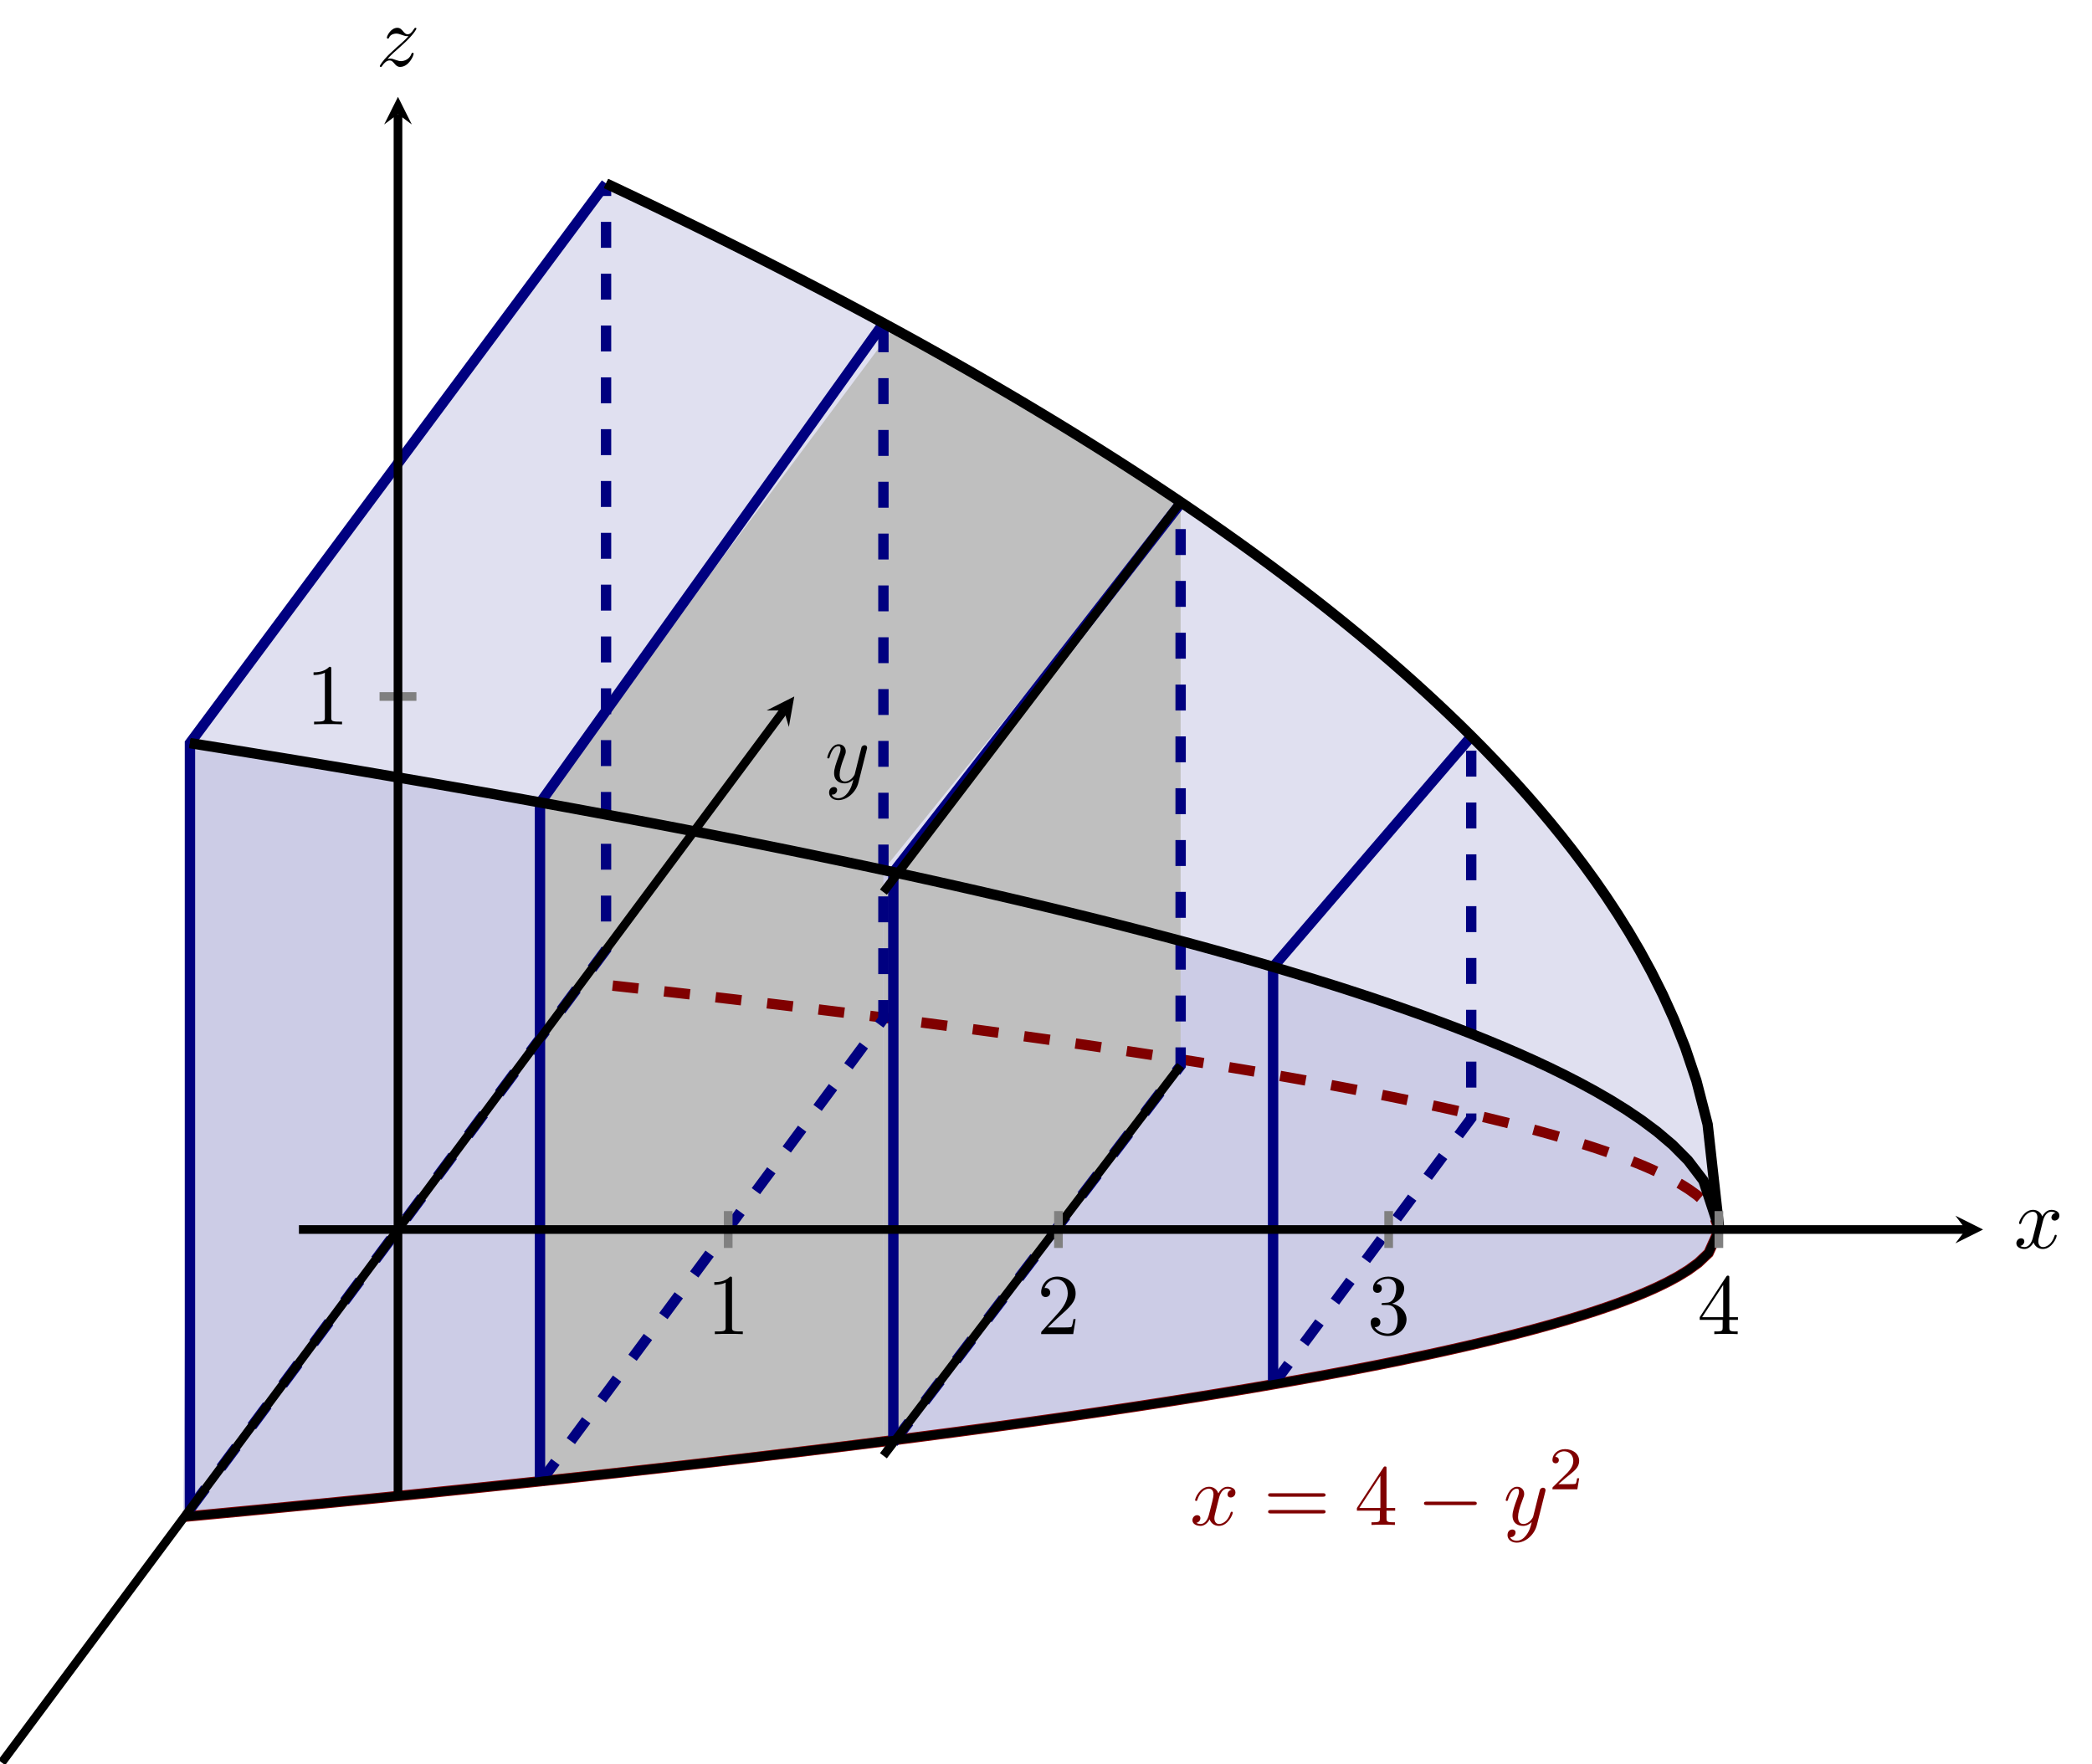 <?xml version="1.0" encoding="UTF-8" standalone="no"?>
<!DOCTYPE svg PUBLIC "-//W3C//DTD SVG 1.1//EN" "http://www.w3.org/Graphics/SVG/1.1/DTD/svg11.dtd">
<svg xmlns="http://www.w3.org/2000/svg" xmlns:xlink="http://www.w3.org/1999/xlink" version="1.1" width="241.313pt" height="203.506pt" viewBox="0 0 241.313 203.506">
<path transform="matrix(1,0,0,-1,34.481,172.565)" d="M -13.332 -2.403 L -12.143 -2.292 L -10.955 -2.18 L -9.766 -2.068 L -8.577 -1.955 L -7.388 -1.842 L -6.199 -1.729 L -5.011 -1.615 L -3.822 -1.501 L -2.633 -1.387 L -1.444 -1.272 L -.256 -1.156 L .933 -1.041 L 2.122 -.924 L 3.311 -.808 L 4.499 -.691 L 5.688 -.573 L 6.877 -.455 L 8.066 -.337 L 9.254 -.218 L 10.443 -.099 L 11.632 .021 L 12.821 .141 L 14.009 .262 L 15.198 .383 L 16.387 .505 L 17.576 .627 L 18.765 .75 L 19.953 .873 L 21.142 .997 L 22.331 1.121 L 23.52 1.246 L 24.708 1.371 L 25.897 1.497 L 27.086 1.623 L 28.275 1.75 L 29.463 1.877 L 30.652 2.005 L 31.841 2.134 L 33.03 2.263 L 34.218 2.393 L 35.407 2.523 L 36.596 2.654 L 37.785 2.786 L 38.973 2.918 L 40.162 3.051 L 41.351 3.184 L 42.54 3.318 L 43.729 3.453 L 44.917 3.588 L 46.106 3.724 L 47.295 3.861 L 48.484 3.999 L 49.672 4.137 L 50.861 4.276 L 52.05 4.415 L 53.239 4.556 L 54.427 4.697 L 55.616 4.839 L 56.805 4.982 L 57.994 5.125 L 59.182 5.27 L 60.371 5.415 L 61.56 5.561 L 62.749 5.707 L 63.937 5.855 L 65.126 6.004 L 66.315 6.153 L 67.504 6.304 L 68.692 6.455 L 69.881 6.607 L 71.07 6.76 L 72.259 6.915 L 73.448 7.07 L 74.636 7.226 L 75.825 7.383 L 77.014 7.542 L 78.203 7.701 L 79.391 7.862 L 80.58 8.024 L 81.769 8.186 L 82.958 8.35 L 84.146 8.516 L 85.335 8.682 L 86.524 8.85 L 87.713 9.019 L 88.901 9.189 L 90.09 9.361 L 91.279 9.534 L 92.468 9.709 L 93.656 9.885 L 94.845 10.062 L 96.034 10.241 L 97.223 10.422 L 98.411 10.604 L 99.6 10.788 L 100.789 10.974 L 101.978 11.161 L 103.166 11.35 L 104.355 11.541 L 105.544 11.734 L 106.733 11.929 L 107.921 12.126 L 109.11 12.325 L 110.299 12.527 L 111.488 12.73 L 112.677 12.936 L 113.865 13.144 L 115.054 13.355 L 116.243 13.568 L 117.432 13.784 L 118.62 14.003 L 119.809 14.225 L 120.998 14.45 L 122.187 14.678 L 123.375 14.909 L 124.564 15.143 L 125.753 15.381 L 126.942 15.623 L 128.13 15.869 L 129.319 16.119 L 130.508 16.373 L 131.697 16.632 L 132.885 16.896 L 134.074 17.165 L 135.263 17.439 L 136.452 17.719 L 137.64 18.005 L 138.829 18.298 L 140.018 18.598 L 141.207 18.906 L 142.395 19.221 L 143.584 19.546 L 144.773 19.88 L 145.962 20.225 L 147.151 20.582 L 148.339 20.951 L 149.528 21.335 L 150.717 21.736 L 151.906 22.155 L 153.094 22.596 L 154.283 23.061 L 155.472 23.557 L 156.661 24.09 L 157.849 24.67 L 159.038 25.311 L 160.227 26.038 L 161.416 26.901 L 162.604 28.026 L 163.793 30.675 L 163.791 30.959 L 162.01 36.385 L 160.228 38.719 L 158.447 40.511 L 156.666 42.022 L 154.884 43.352 L 153.103 44.556 L 151.321 45.662 L 149.54 46.692 L 147.758 47.659 L 145.977 48.574 L 144.196 49.445 L 142.414 50.276 L 140.633 51.074 L 138.851 51.841 L 137.07 52.582 L 135.288 53.298 L 133.507 53.992 L 131.726 54.666 L 129.944 55.322 L 128.163 55.96 L 126.381 56.583 L 124.6 57.192 L 122.818 57.785 L 121.037 58.367 L 119.256 58.936 L 117.474 59.495 L 115.693 60.042 L 113.911 60.58 L 112.13 61.108 L 110.348 61.628 L 108.567 62.139 L 106.785 62.64 L 105.004 63.134 L 103.223 63.622 L 101.441 64.103 L 99.66 64.575 L 97.878 65.041 L 96.097 65.502 L 94.316 65.957 L 92.534 66.406 L 90.753 66.848 L 88.971 67.286 L 87.19 67.719 L 85.408 68.146 L 83.627 68.568 L 81.846 68.986 L 80.064 69.399 L 78.283 69.809 L 76.501 70.213 L 74.72 70.614 L 72.938 71.011 L 71.157 71.404 L 69.376 71.794 L 67.594 72.178 L 65.813 72.561 L 64.031 72.939 L 62.25 73.314 L 60.468 73.685 L 58.687 74.055 L 56.906 74.42 L 55.124 74.783 L 53.343 75.143 L 51.561 75.499 L 49.78 75.852 L 47.998 76.204 L 46.217 76.552 L 44.436 76.897 L 42.654 77.24 L 40.873 77.581 L 39.091 77.92 L 37.31 78.256 L 35.528 78.588 L 33.747 78.92 L 31.965 79.249 L 30.184 79.576 L 28.403 79.899 L 26.621 80.222 L 24.84 80.543 L 23.058 80.861 L 21.277 81.177 L 19.495 81.491 L 17.714 81.803 L 15.933 82.114 L 14.151 82.423 L 12.37 82.729 L 10.588 83.034 L 8.807 83.337 L 7.025 83.639 L 5.244 83.939 L 3.463 84.236 L 1.681 84.532 L -.1 84.828 L -1.882 85.121 L -3.663 85.412 L -5.444 85.702 L -7.226 85.991 L -9.007 86.278 L -10.789 86.563 L -12.57 86.847 Z " fill="#cccce6"/>
<path transform="matrix(1,0,0,-1,34.481,172.565)" d="M -12.57 86.847 L -10.789 86.563 L -9.007 86.278 L -7.226 85.991 L -5.444 85.702 L -3.663 85.412 L -1.882 85.121 L -.1 84.828 L 1.681 84.532 L 3.463 84.236 L 5.244 83.939 L 7.025 83.639 L 8.807 83.337 L 10.588 83.034 L 12.37 82.729 L 14.151 82.423 L 15.933 82.114 L 17.714 81.803 L 19.495 81.491 L 21.277 81.177 L 23.058 80.861 L 24.84 80.543 L 26.621 80.222 L 28.403 79.899 L 30.184 79.576 L 31.965 79.249 L 33.747 78.92 L 35.528 78.588 L 37.31 78.256 L 39.091 77.92 L 40.873 77.581 L 42.654 77.24 L 44.436 76.897 L 46.217 76.552 L 47.998 76.204 L 49.78 75.852 L 51.561 75.499 L 53.343 75.143 L 55.124 74.783 L 56.906 74.42 L 58.687 74.055 L 60.468 73.685 L 62.25 73.314 L 64.031 72.939 L 65.813 72.561 L 67.594 72.178 L 69.376 71.794 L 71.157 71.404 L 72.938 71.011 L 74.72 70.614 L 76.501 70.213 L 78.283 69.809 L 80.064 69.399 L 81.846 68.986 L 83.627 68.568 L 85.408 68.146 L 87.19 67.719 L 88.971 67.286 L 90.753 66.848 L 92.534 66.406 L 94.316 65.957 L 96.097 65.502 L 97.878 65.041 L 99.66 64.575 L 101.441 64.103 L 103.223 63.622 L 105.004 63.134 L 106.785 62.64 L 108.567 62.139 L 110.348 61.628 L 112.13 61.108 L 113.911 60.58 L 115.693 60.042 L 117.474 59.495 L 119.256 58.936 L 121.037 58.367 L 122.818 57.785 L 124.6 57.192 L 126.381 56.583 L 128.163 55.96 L 129.944 55.322 L 131.726 54.666 L 133.507 53.992 L 135.288 53.298 L 137.07 52.582 L 138.851 51.841 L 140.633 51.074 L 142.414 50.276 L 144.196 49.445 L 145.977 48.574 L 147.758 47.659 L 149.54 46.692 L 151.321 45.662 L 153.103 44.556 L 154.884 43.352 L 156.666 42.022 L 158.447 40.511 L 160.228 38.719 L 162.01 36.385 L 163.791 30.959 L 163.792 31.194 L 162.495 42.877 L 161.199 47.898 L 159.902 51.751 L 158.606 55 L 157.309 57.862 L 156.012 60.45 L 154.716 62.83 L 153.419 65.045 L 152.122 67.126 L 150.826 69.093 L 149.529 70.965 L 148.232 72.753 L 146.936 74.469 L 145.639 76.119 L 144.343 77.712 L 143.046 79.252 L 141.749 80.745 L 140.453 82.194 L 139.156 83.604 L 137.859 84.977 L 136.563 86.316 L 135.266 87.624 L 133.969 88.903 L 132.673 90.153 L 131.376 91.378 L 130.08 92.579 L 128.783 93.757 L 127.486 94.913 L 126.19 96.049 L 124.893 97.165 L 123.596 98.263 L 122.3 99.344 L 121.003 100.407 L 119.706 101.455 L 118.41 102.487 L 117.113 103.505 L 115.817 104.508 L 114.52 105.499 L 113.223 106.475 L 111.927 107.441 L 110.63 108.392 L 109.333 109.333 L 108.037 110.263 L 106.74 111.183 L 105.443 112.092 L 104.147 112.991 L 102.85 113.88 L 101.554 114.76 L 100.257 115.631 L 98.96 116.492 L 97.664 117.345 L 96.367 118.19 L 95.07 119.027 L 93.774 119.856 L 92.477 120.677 L 91.18 121.491 L 89.884 122.298 L 88.587 123.098 L 87.291 123.89 L 85.994 124.676 L 84.697 125.456 L 83.401 126.229 L 82.104 126.996 L 80.807 127.757 L 79.511 128.512 L 78.214 129.261 L 76.918 130.005 L 75.621 130.742 L 74.324 131.475 L 73.028 132.202 L 71.731 132.925 L 70.434 133.642 L 69.138 134.354 L 67.841 135.061 L 66.544 135.763 L 65.248 136.461 L 63.951 137.155 L 62.655 137.844 L 61.358 138.528 L 60.061 139.208 L 58.765 139.883 L 57.468 140.555 L 56.171 141.222 L 54.875 141.886 L 53.578 142.546 L 52.281 143.202 L 50.985 143.854 L 49.688 144.502 L 48.392 145.146 L 47.095 145.787 L 45.798 146.425 L 44.502 147.058 L 43.205 147.689 L 41.908 148.316 L 40.612 148.94 L 39.315 149.56 L 38.018 150.177 L 36.722 150.791 L 35.425 151.402 Z " fill="#e0e0f0"/>
<path transform="matrix(1,0,0,-1,34.481,172.565)" d="M 27.807 1.7 L 28.073 1.728 L 28.339 1.757 L 28.604 1.785 L 28.87 1.814 L 29.136 1.842 L 29.402 1.871 L 29.668 1.899 L 29.934 1.928 L 30.2 1.956 L 30.466 1.985 L 30.731 2.014 L 30.997 2.042 L 31.263 2.071 L 31.529 2.1 L 31.795 2.129 L 32.061 2.158 L 32.327 2.187 L 32.593 2.215 L 32.858 2.244 L 33.124 2.273 L 33.39 2.302 L 33.656 2.331 L 33.922 2.36 L 34.188 2.389 L 34.454 2.418 L 34.72 2.448 L 34.985 2.477 L 35.251 2.506 L 35.517 2.535 L 35.783 2.564 L 36.049 2.594 L 36.315 2.623 L 36.581 2.652 L 36.846 2.682 L 37.112 2.711 L 37.378 2.74 L 37.644 2.77 L 37.91 2.799 L 38.176 2.829 L 38.442 2.859 L 38.708 2.888 L 38.973 2.918 L 39.239 2.947 L 39.505 2.977 L 39.771 3.007 L 40.037 3.037 L 40.303 3.066 L 40.569 3.096 L 40.835 3.126 L 41.1 3.156 L 41.366 3.186 L 41.632 3.216 L 41.898 3.246 L 42.164 3.276 L 42.43 3.306 L 42.696 3.336 L 42.962 3.366 L 43.227 3.396 L 43.493 3.426 L 43.759 3.456 L 44.025 3.487 L 44.291 3.517 L 44.557 3.547 L 44.823 3.577 L 45.089 3.608 L 45.354 3.638 L 45.62 3.669 L 45.886 3.699 L 46.152 3.73 L 46.418 3.76 L 46.684 3.791 L 46.95 3.821 L 47.215 3.852 L 47.481 3.883 L 47.747 3.913 L 48.013 3.944 L 48.279 3.975 L 48.545 4.006 L 48.811 4.037 L 49.077 4.068 L 49.342 4.098 L 49.608 4.129 L 49.874 4.16 L 50.14 4.191 L 50.406 4.223 L 50.672 4.254 L 50.938 4.285 L 51.204 4.316 L 51.469 4.347 L 51.735 4.378 L 52.001 4.41 L 52.267 4.441 L 52.533 4.472 L 52.799 4.504 L 53.065 4.535 L 53.33 4.567 L 53.596 4.598 L 53.862 4.63 L 54.128 4.661 L 54.394 4.693 L 54.66 4.725 L 54.926 4.756 L 55.192 4.788 L 55.457 4.82 L 55.723 4.852 L 55.989 4.884 L 56.255 4.916 L 56.521 4.948 L 56.787 4.98 L 57.053 5.012 L 57.318 5.044 L 57.584 5.076 L 57.85 5.108 L 58.116 5.14 L 58.382 5.172 L 58.648 5.205 L 58.914 5.237 L 59.18 5.269 L 59.445 5.302 L 59.711 5.334 L 59.977 5.367 L 60.243 5.399 L 60.509 5.432 L 60.775 5.464 L 61.041 5.497 L 61.306 5.529 L 61.572 5.562 L 61.838 5.595 L 62.104 5.628 L 62.37 5.661 L 62.636 5.694 L 62.902 5.726 L 63.168 5.759 L 63.433 5.792 L 63.699 5.826 L 63.965 5.859 L 64.231 5.892 L 64.497 5.925 L 64.763 5.958 L 65.029 5.992 L 65.294 6.025 L 65.56 6.058 L 65.826 6.092 L 66.092 6.125 L 66.358 6.159 L 66.624 6.192 L 66.89 6.226 L 67.156 6.259 L 67.421 6.293 L 67.418 72.216 L 67.018 72.302 L 66.618 72.389 L 66.218 72.474 L 65.818 72.559 L 65.418 72.645 L 65.017 72.731 L 64.617 72.815 L 64.217 72.9 L 63.817 72.984 L 63.417 73.069 L 63.017 73.153 L 62.617 73.237 L 62.217 73.321 L 61.817 73.405 L 61.416 73.489 L 61.016 73.572 L 60.616 73.655 L 60.216 73.738 L 59.816 73.822 L 59.416 73.904 L 59.016 73.986 L 58.616 74.069 L 58.216 74.152 L 57.815 74.234 L 57.415 74.316 L 57.015 74.397 L 56.615 74.48 L 56.215 74.561 L 55.815 74.642 L 55.415 74.723 L 55.015 74.804 L 54.614 74.886 L 54.214 74.967 L 53.814 75.047 L 53.414 75.127 L 53.014 75.209 L 52.614 75.288 L 52.214 75.368 L 51.814 75.448 L 51.414 75.528 L 51.013 75.608 L 50.613 75.688 L 50.213 75.766 L 49.813 75.846 L 49.413 75.925 L 49.013 76.004 L 48.613 76.083 L 48.213 76.161 L 47.813 76.24 L 47.412 76.318 L 47.012 76.396 L 46.612 76.474 L 46.212 76.553 L 45.812 76.63 L 45.412 76.708 L 45.012 76.786 L 44.612 76.864 L 44.212 76.941 L 43.811 77.018 L 43.411 77.095 L 43.011 77.172 L 42.611 77.249 L 42.211 77.326 L 41.811 77.402 L 41.411 77.479 L 41.011 77.556 L 40.611 77.631 L 40.21 77.707 L 39.81 77.783 L 39.41 77.859 L 39.01 77.935 L 38.61 78.011 L 38.21 78.086 L 37.81 78.162 L 37.41 78.237 L 37.009 78.312 L 36.609 78.387 L 36.209 78.462 L 35.809 78.536 L 35.409 78.611 L 35.009 78.685 L 34.609 78.76 L 34.209 78.835 L 33.809 78.909 L 33.408 78.982 L 33.008 79.056 L 32.608 79.131 L 32.208 79.204 L 31.808 79.278 L 31.408 79.351 L 31.008 79.425 L 30.608 79.498 L 30.208 79.571 L 29.807 79.644 L 29.407 79.717 L 29.007 79.79 L 28.607 79.863 L 28.207 79.935 L 27.807 80.007 Z " fill="#bfbfbf"/>
<path transform="matrix(1,0,0,-1,34.481,172.565)" d="M 27.807 80.007 L 28.207 79.935 L 28.607 79.863 L 29.007 79.79 L 29.407 79.717 L 29.807 79.644 L 30.208 79.571 L 30.608 79.498 L 31.008 79.425 L 31.408 79.351 L 31.808 79.278 L 32.208 79.204 L 32.608 79.131 L 33.008 79.056 L 33.408 78.982 L 33.809 78.909 L 34.209 78.835 L 34.609 78.76 L 35.009 78.685 L 35.409 78.611 L 35.809 78.536 L 36.209 78.462 L 36.609 78.387 L 37.009 78.312 L 37.41 78.237 L 37.81 78.162 L 38.21 78.086 L 38.61 78.011 L 39.01 77.935 L 39.41 77.859 L 39.81 77.783 L 40.21 77.707 L 40.611 77.631 L 41.011 77.556 L 41.411 77.479 L 41.811 77.402 L 42.211 77.326 L 42.611 77.249 L 43.011 77.172 L 43.411 77.095 L 43.811 77.018 L 44.212 76.941 L 44.612 76.864 L 45.012 76.786 L 45.412 76.708 L 45.812 76.63 L 46.212 76.553 L 46.612 76.474 L 47.012 76.396 L 47.412 76.318 L 47.813 76.24 L 48.213 76.161 L 48.613 76.083 L 49.013 76.004 L 49.413 75.925 L 49.813 75.846 L 50.213 75.766 L 50.613 75.688 L 51.013 75.608 L 51.414 75.528 L 51.814 75.448 L 52.214 75.368 L 52.614 75.288 L 53.014 75.209 L 53.414 75.127 L 53.814 75.047 L 54.214 74.967 L 54.614 74.886 L 55.015 74.804 L 55.415 74.723 L 55.815 74.642 L 56.215 74.561 L 56.615 74.48 L 57.015 74.397 L 57.415 74.316 L 57.815 74.234 L 58.216 74.152 L 58.616 74.069 L 59.016 73.986 L 59.416 73.904 L 59.816 73.822 L 60.216 73.738 L 60.616 73.655 L 61.016 73.572 L 61.416 73.489 L 61.817 73.405 L 62.217 73.321 L 62.617 73.237 L 63.017 73.153 L 63.417 73.069 L 63.817 72.984 L 64.217 72.9 L 64.617 72.815 L 65.017 72.731 L 65.418 72.645 L 65.818 72.559 L 66.218 72.474 L 66.618 72.389 L 67.018 72.302 L 67.418 72.216 L 101.704 114.658 L 101.369 114.884 L 101.034 115.109 L 100.7 115.334 L 100.365 115.558 L 100.03 115.782 L 99.695 116.005 L 99.361 116.227 L 99.026 116.448 L 98.691 116.67 L 98.356 116.89 L 98.022 117.11 L 97.687 117.33 L 97.352 117.549 L 97.018 117.767 L 96.683 117.985 L 96.348 118.203 L 96.013 118.419 L 95.679 118.636 L 95.344 118.851 L 95.009 119.066 L 94.674 119.281 L 94.34 119.495 L 94.005 119.709 L 93.67 119.922 L 93.335 120.134 L 93.001 120.347 L 92.666 120.558 L 92.331 120.769 L 91.996 120.98 L 91.662 121.19 L 91.327 121.4 L 90.992 121.609 L 90.657 121.817 L 90.323 122.026 L 89.988 122.233 L 89.653 122.44 L 89.319 122.647 L 88.984 122.853 L 88.649 123.06 L 88.314 123.265 L 87.98 123.47 L 87.645 123.674 L 87.31 123.878 L 86.975 124.082 L 86.641 124.285 L 86.306 124.487 L 85.971 124.69 L 85.636 124.891 L 85.302 125.093 L 84.967 125.294 L 84.632 125.495 L 84.297 125.695 L 83.963 125.895 L 83.628 126.094 L 83.293 126.293 L 82.959 126.491 L 82.624 126.689 L 82.289 126.887 L 81.954 127.085 L 81.62 127.281 L 81.285 127.477 L 80.95 127.673 L 80.615 127.869 L 80.281 128.064 L 79.946 128.259 L 79.611 128.454 L 79.276 128.647 L 78.942 128.841 L 78.607 129.035 L 78.272 129.228 L 77.938 129.42 L 77.603 129.612 L 77.268 129.804 L 76.933 129.996 L 76.599 130.187 L 76.264 130.377 L 75.929 130.567 L 75.594 130.758 L 75.26 130.947 L 74.925 131.136 L 74.59 131.325 L 74.255 131.514 L 73.921 131.702 L 73.586 131.89 L 73.251 132.077 L 72.916 132.265 L 72.582 132.451 L 72.247 132.638 L 71.912 132.824 L 71.577 133.01 L 71.243 133.195 L 70.908 133.38 L 70.573 133.565 L 70.239 133.75 L 69.904 133.934 L 69.569 134.118 L 69.234 134.301 L 68.9 134.484 L 68.565 134.667 Z " fill="#bfbfbf"/>
<path transform="matrix(1,0,0,-1,34.481,172.565)" d="M 67.422 69.66 L 67.768 70.115 L 68.115 70.569 L 68.461 71.024 L 68.807 71.478 L 69.154 71.933 L 69.5 72.387 L 69.846 72.842 L 70.192 73.297 L 70.539 73.751 L 70.885 74.206 L 71.231 74.66 L 71.578 75.115 L 71.924 75.569 L 72.27 76.024 L 72.616 76.478 L 72.963 76.933 L 73.309 77.388 L 73.655 77.842 L 74.002 78.297 L 74.348 78.751 L 74.694 79.206 L 75.04 79.66 L 75.387 80.115 L 75.733 80.57 L 76.079 81.024 L 76.426 81.479 L 76.772 81.933 L 77.118 82.388 L 77.464 82.842 L 77.811 83.297 L 78.157 83.751 L 78.503 84.206 L 78.85 84.661 L 79.196 85.115 L 79.542 85.57 L 79.888 86.024 L 80.235 86.479 L 80.581 86.933 L 80.927 87.388 L 81.274 87.843 L 81.62 88.297 L 81.966 88.752 L 82.312 89.206 L 82.659 89.661 L 83.005 90.115 L 83.351 90.57 L 83.698 91.025 L 84.044 91.479 L 84.39 91.934 L 84.736 92.388 L 85.083 92.843 L 85.429 93.297 L 85.775 93.752 L 86.122 94.206 L 86.468 94.661 L 86.814 95.116 L 87.16 95.57 L 87.507 96.025 L 87.853 96.479 L 88.199 96.934 L 88.546 97.388 L 88.892 97.843 L 89.238 98.297 L 89.584 98.752 L 89.931 99.207 L 90.277 99.661 L 90.623 100.116 L 90.97 100.57 L 91.316 101.025 L 91.662 101.479 L 92.008 101.934 L 92.355 102.389 L 92.701 102.843 L 93.047 103.298 L 93.394 103.752 L 93.74 104.207 L 94.086 104.661 L 94.432 105.116 L 94.779 105.57 L 95.125 106.025 L 95.471 106.48 L 95.818 106.934 L 96.164 107.389 L 96.51 107.843 L 96.856 108.298 L 97.203 108.752 L 97.549 109.207 L 97.895 109.662 L 98.242 110.116 L 98.588 110.571 L 98.934 111.025 L 99.28 111.48 L 99.627 111.934 L 99.973 112.389 L 100.319 112.843 L 100.666 113.298 L 101.012 113.753 L 101.358 114.207 L 101.704 114.662 L 101.704 49.648 L 101.358 49.194 L 101.012 48.739 L 100.666 48.285 L 100.319 47.83 L 99.973 47.375 L 99.627 46.921 L 99.28 46.466 L 98.934 46.012 L 98.588 45.557 L 98.242 45.103 L 97.895 44.648 L 97.549 44.194 L 97.203 43.739 L 96.856 43.284 L 96.51 42.83 L 96.164 42.375 L 95.818 41.921 L 95.471 41.466 L 95.125 41.012 L 94.779 40.557 L 94.432 40.102 L 94.086 39.648 L 93.74 39.193 L 93.394 38.739 L 93.047 38.284 L 92.701 37.83 L 92.355 37.375 L 92.008 36.921 L 91.662 36.466 L 91.316 36.011 L 90.97 35.557 L 90.623 35.102 L 90.277 34.648 L 89.931 34.193 L 89.584 33.739 L 89.238 33.284 L 88.892 32.829 L 88.546 32.375 L 88.199 31.92 L 87.853 31.466 L 87.507 31.011 L 87.16 30.557 L 86.814 30.102 L 86.468 29.648 L 86.122 29.193 L 85.775 28.738 L 85.429 28.284 L 85.083 27.829 L 84.736 27.375 L 84.39 26.92 L 84.044 26.466 L 83.698 26.011 L 83.351 25.556 L 83.005 25.102 L 82.659 24.647 L 82.312 24.193 L 81.966 23.738 L 81.62 23.284 L 81.274 22.829 L 80.927 22.375 L 80.581 21.92 L 80.235 21.465 L 79.888 21.011 L 79.542 20.556 L 79.196 20.102 L 78.85 19.647 L 78.503 19.193 L 78.157 18.738 L 77.811 18.284 L 77.464 17.829 L 77.118 17.374 L 76.772 16.92 L 76.426 16.465 L 76.079 16.011 L 75.733 15.556 L 75.387 15.102 L 75.04 14.647 L 74.694 14.192 L 74.348 13.738 L 74.002 13.283 L 73.655 12.829 L 73.309 12.374 L 72.963 11.92 L 72.616 11.465 L 72.27 11.01 L 71.924 10.556 L 71.578 10.101 L 71.231 9.647 L 70.885 9.192 L 70.539 8.738 L 70.192 8.283 L 69.846 7.829 L 69.5 7.374 L 69.154 6.919 L 68.807 6.465 L 68.461 6.01 L 68.115 5.556 L 67.768 5.101 L 67.422 4.647 Z " fill="#bfbfbf"/>
<path transform="matrix(1,0,0,-1,34.481,172.565)" stroke-width="1.196" stroke-linecap="butt" stroke-miterlimit="10" stroke-linejoin="miter" fill="none" stroke="#800000" d="M -13.332 -2.403 L -12.143 -2.292 L -10.955 -2.18 L -9.766 -2.068 L -8.577 -1.955 L -7.388 -1.842 L -6.199 -1.729 L -5.011 -1.615 L -3.822 -1.501 L -2.633 -1.387 L -1.444 -1.272 L -.256 -1.156 L .933 -1.041 L 2.122 -.924 L 3.311 -.808 L 4.499 -.691 L 5.688 -.573 L 6.877 -.455 L 8.066 -.337 L 9.254 -.218 L 10.443 -.099 L 11.632 .021 L 12.821 .141 L 14.009 .262 L 15.198 .383 L 16.387 .505 L 17.576 .627 L 18.765 .75 L 19.953 .873 L 21.142 .997 L 22.331 1.121 L 23.52 1.246 L 24.708 1.371 L 25.897 1.497 L 27.086 1.623 L 28.275 1.75 L 29.463 1.877 L 30.652 2.005 L 31.841 2.134 L 33.03 2.263 L 34.218 2.393 L 35.407 2.523 L 36.596 2.654 L 37.785 2.786 L 38.973 2.918 L 40.162 3.051 L 41.351 3.184 L 42.54 3.318 L 43.729 3.453 L 44.917 3.588 L 46.106 3.724 L 47.295 3.861 L 48.484 3.999 L 49.672 4.137 L 50.861 4.276 L 52.05 4.415 L 53.239 4.556 L 54.427 4.697 L 55.616 4.839 L 56.805 4.982 L 57.994 5.125 L 59.182 5.27 L 60.371 5.415 L 61.56 5.561 L 62.749 5.707 L 63.937 5.855 L 65.126 6.004 L 66.315 6.153 L 67.504 6.304 L 68.692 6.455 L 69.881 6.607 L 71.07 6.76 L 72.259 6.915 L 73.448 7.07 L 74.636 7.226 L 75.825 7.383 L 77.014 7.542 L 78.203 7.701 L 79.391 7.862 L 80.58 8.024 L 81.769 8.186 L 82.958 8.35 L 84.146 8.516 L 85.335 8.682 L 86.524 8.85 L 87.713 9.019 L 88.901 9.189 L 90.09 9.361 L 91.279 9.534 L 92.468 9.709 L 93.656 9.885 L 94.845 10.062 L 96.034 10.241 L 97.223 10.422 L 98.411 10.604 L 99.6 10.788 L 100.789 10.974 L 101.978 11.161 L 103.166 11.35 L 104.355 11.541 L 105.544 11.734 L 106.733 11.929 L 107.921 12.126 L 109.11 12.325 L 110.299 12.527 L 111.488 12.73 L 112.677 12.936 L 113.865 13.144 L 115.054 13.355 L 116.243 13.568 L 117.432 13.784 L 118.62 14.003 L 119.809 14.225 L 120.998 14.45 L 122.187 14.678 L 123.375 14.909 L 124.564 15.143 L 125.753 15.381 L 126.942 15.623 L 128.13 15.869 L 129.319 16.119 L 130.508 16.373 L 131.697 16.632 L 132.885 16.896 L 134.074 17.165 L 135.263 17.439 L 136.452 17.719 L 137.64 18.005 L 138.829 18.298 L 140.018 18.598 L 141.207 18.906 L 142.395 19.221 L 143.584 19.546 L 144.773 19.88 L 145.962 20.225 L 147.151 20.582 L 148.339 20.951 L 149.528 21.335 L 150.717 21.736 L 151.906 22.155 L 153.094 22.596 L 154.283 23.061 L 155.472 23.557 L 156.661 24.09 L 157.849 24.67 L 159.038 25.311 L 160.227 26.038 L 161.416 26.901 L 162.604 28.026 L 163.793 30.675 "/>
<path transform="matrix(1,0,0,-1,34.481,172.565)" stroke-width="1.196" stroke-linecap="butt" stroke-dasharray="2.989,2.989" stroke-miterlimit="10" stroke-linejoin="miter" fill="none" stroke="#800000" d="M 36.187 58.875 L 37.043 58.781 L 37.9 58.686 L 38.756 58.591 L 39.613 58.495 L 40.469 58.399 L 41.326 58.303 L 42.182 58.206 L 43.038 58.11 L 43.895 58.012 L 44.751 57.915 L 45.608 57.817 L 46.464 57.719 L 47.32 57.62 L 48.177 57.521 L 49.033 57.422 L 49.89 57.322 L 50.746 57.222 L 51.603 57.121 L 52.459 57.02 L 53.315 56.919 L 54.172 56.817 L 55.028 56.715 L 55.885 56.613 L 56.741 56.51 L 57.597 56.407 L 58.454 56.303 L 59.31 56.199 L 60.167 56.094 L 61.023 55.989 L 61.88 55.884 L 62.736 55.778 L 63.592 55.672 L 64.449 55.565 L 65.305 55.458 L 66.162 55.35 L 67.018 55.242 L 67.874 55.133 L 68.731 55.024 L 69.587 54.915 L 70.444 54.804 L 71.3 54.694 L 72.157 54.583 L 73.013 54.471 L 73.869 54.359 L 74.726 54.246 L 75.582 54.133 L 76.439 54.019 L 77.295 53.905 L 78.151 53.79 L 79.008 53.674 L 79.864 53.558 L 80.721 53.441 L 81.577 53.324 L 82.434 53.206 L 83.29 53.088 L 84.146 52.968 L 85.003 52.849 L 85.859 52.728 L 86.716 52.607 L 87.572 52.485 L 88.428 52.363 L 89.285 52.239 L 90.141 52.116 L 90.998 51.991 L 91.854 51.866 L 92.711 51.739 L 93.567 51.613 L 94.423 51.485 L 95.28 51.356 L 96.136 51.227 L 96.993 51.097 L 97.849 50.966 L 98.705 50.835 L 99.562 50.702 L 100.418 50.568 L 101.275 50.434 L 102.131 50.299 L 102.988 50.162 L 103.844 50.025 L 104.7 49.887 L 105.557 49.748 L 106.413 49.607 L 107.27 49.466 L 108.126 49.324 L 108.982 49.18 L 109.839 49.036 L 110.695 48.89 L 111.552 48.743 L 112.408 48.595 L 113.265 48.445 L 114.121 48.295 L 114.977 48.143 L 115.834 47.989 L 116.69 47.835 L 117.547 47.679 L 118.403 47.521 L 119.259 47.362 L 120.116 47.201 L 120.972 47.039 L 121.829 46.875 L 122.685 46.71 L 123.541 46.543 L 124.398 46.374 L 125.254 46.203 L 126.111 46.03 L 126.967 45.856 L 127.824 45.679 L 128.68 45.5 L 129.536 45.319 L 130.393 45.136 L 131.249 44.95 L 132.106 44.762 L 132.962 44.571 L 133.818 44.378 L 134.675 44.181 L 135.531 43.982 L 136.388 43.78 L 137.244 43.575 L 138.101 43.366 L 138.957 43.154 L 139.813 42.938 L 140.67 42.718 L 141.526 42.494 L 142.383 42.266 L 143.239 42.033 L 144.095 41.796 L 144.952 41.553 L 145.808 41.304 L 146.665 41.05 L 147.521 40.789 L 148.378 40.521 L 149.234 40.245 L 150.09 39.961 L 150.947 39.669 L 151.803 39.366 L 152.66 39.052 L 153.516 38.726 L 154.372 38.386 L 155.229 38.031 L 156.085 37.657 L 156.942 37.261 L 157.798 36.84 L 158.655 36.388 L 159.511 35.896 L 160.367 35.352 L 161.224 34.735 L 162.08 34.002 L 162.937 33.048 L 163.793 30.813 "/>
<path transform="matrix(1,0,0,-1,34.481,172.565)" stroke-width="1.196" stroke-linecap="butt" stroke-miterlimit="10" stroke-linejoin="miter" fill="none" stroke="#000080" d="M 135.225 87.615 L 112.37 61.023 L 112.37 12.835 "/>
<path transform="matrix(1,0,0,-1,34.481,172.565)" stroke-width="1.196" stroke-linecap="butt" stroke-miterlimit="10" stroke-linejoin="miter" fill="none" stroke="#000080" d="M 101.705 114.514 L 68.565 71.936 L 68.565 6.148 "/>
<path transform="matrix(1,0,0,-1,34.481,172.565)" stroke-width="1.196" stroke-linecap="butt" stroke-miterlimit="10" stroke-linejoin="miter" fill="none" stroke="#000080" d="M 67.422 135.265 L 27.807 79.929 L 27.807 1.537 "/>
<path transform="matrix(1,0,0,-1,34.481,172.565)" stroke-width="1.196" stroke-linecap="butt" stroke-miterlimit="10" stroke-linejoin="miter" fill="none" stroke="#000080" d="M 35.425 151.405 L -12.57 86.846 L -12.57 -1.537 "/>
<path transform="matrix(1,0,0,-1,34.481,172.565)" stroke-width="1.196" stroke-linecap="butt" stroke-dasharray="2.989,2.989" stroke-miterlimit="10" stroke-linejoin="miter" fill="none" stroke="#000080" d="M 112.37 12.835 L 135.225 43.577 L 135.225 87.615 "/>
<path transform="matrix(1,0,0,-1,34.481,172.565)" stroke-width="1.196" stroke-linecap="butt" stroke-dasharray="2.989,2.989" stroke-miterlimit="10" stroke-linejoin="miter" fill="none" stroke="#000080" d="M 68.565 6.148 L 101.705 49.648 L 101.705 114.514 "/>
<path transform="matrix(1,0,0,-1,34.481,172.565)" stroke-width="1.196" stroke-linecap="butt" stroke-dasharray="2.989,2.989" stroke-miterlimit="10" stroke-linejoin="miter" fill="none" stroke="#000080" d="M 27.807 1.537 L 67.422 55.028 L 67.422 135.265 "/>
<path transform="matrix(1,0,0,-1,34.481,172.565)" stroke-width="1.196" stroke-linecap="butt" stroke-dasharray="2.989,2.989" stroke-miterlimit="10" stroke-linejoin="miter" fill="none" stroke="#000080" d="M -12.57 -1.537 L 35.425 63.021 L 35.425 151.405 "/>
<symbol id="font_0_1">
<path d="M .305 .313 C .311 .339 .334 .431 .404 .431 C .409 .431 .433 .431 .454 .418 C .426 .413 .406 .388 .406 .364 C .406 .348 .417 .329 .444 .329 C .466 .329 .498 .347 .498 .387 C .498 .439 .439 .453 .405 .453 C .347 .453 .312 .4 .3 .377 C .275 .443 .221 .453 .192 .453 C .088 .453 .031 .324 .031 .299 C .031 .289 .041 .289 .043 .289 C .051 .289 .054 .291 .056 .3 C .09 .406 .156 .431 .19 .431 C .209 .431 .244 .422 .244 .364 C .244 .333 .227 .266 .19 .126 C .174 .064 .139 .022 .095 .022 C .089 .022 .066 .022 .045 .035 C .07 .04 .092 .061 .092 .089 C .092 .116 .07 .124 .055 .124 C .025 .124 0 .098 0 .066 C 0 .02 .05 0 .094 0 C .16 0 .196 .07 .199 .076 C .211 .039 .247 0 .307 0 C .41 0 .467 .129 .467 .154 C .467 .164 .458 .164 .455 .164 C .446 .164 .444 .16 .442 .153 C .409 .046 .341 .022 .309 .022 C .27 .022 .254 .054 .254 .088 C .254 .11 .26 .132 .271 .176 L .305 .313 Z "/>
</symbol>
<use xlink:href="#font_0_1" transform="matrix(9.963,0,0,-9.963,137.548,176.01)" fill="#800000"/>
<symbol id="font_1_5">
<path d="M .631 .194 C .646 .194 .665 .194 .665 .214 C .665 .234 .646 .234 .632 .234 L .033 .234 C .019 .234 0 .234 0 .214 C 0 .194 .019 .194 .034 .194 L .631 .194 M .632 0 C .646 0 .665 0 .665 .02 C .665 .04 .646 .04 .631 .04 L .034 .04 C .019 .04 0 .04 0 .02 C 0 0 .019 0 .033 0 L .632 0 Z "/>
</symbol>
<symbol id="font_1_4">
<path d="M .266 .165 L .266 .078 C .266 .042 .264 .031 .19 .031 L .169 .031 L .169 0 C .21 .003 .262 .003 .304 .003 C .346 .003 .399 .003 .44 0 L .44 .031 L .419 .031 C .345 .031 .343 .042 .343 .078 L .343 .165 L .443 .165 L .443 .196 L .343 .196 L .343 .651 C .343 .671 .343 .677 .327 .677 C .318 .677 .315 .677 .307 .665 L 0 .196 L 0 .165 L .266 .165 M .272 .196 L .028 .196 L .272 .569 L .272 .196 Z "/>
</symbol>
<use xlink:href="#font_1_5" transform="matrix(9.963,0,0,-9.963,146.278,174.575)" fill="#800000"/>
<use xlink:href="#font_1_4" transform="matrix(9.963,0,0,-9.963,156.519,175.9)" fill="#800000"/>
<symbol id="font_2_1">
<path d="M .576 0 C .593 0 .611 0 .611 .02 C .611 .04 .593 .04 .576 .04 L .035 .04 C .018 .04 0 .04 0 .02 C 0 0 .018 0 .035 0 L .576 0 Z "/>
</symbol>
<use xlink:href="#font_2_1" transform="matrix(9.963,0,0,-9.963,164.258,173.609)" fill="#800000"/>
<symbol id="font_0_2">
<path d="M .457 .586 C .461 .6 .461 .602 .461 .609 C .461 .627 .447 .636 .432 .636 C .422 .636 .406 .63 .397 .615 C .395 .61 .387 .579 .383 .561 C .376 .535 .369 .508 .363 .481 L .318 .301 C .314 .286 .271 .216 .205 .216 C .154 .216 .143 .26 .143 .297 C .143 .343 .16 .405 .194 .493 C .21 .534 .214 .545 .214 .565 C .214 .61 .182 .647 .132 .647 C .037 .647 0 .502 0 .493 C 0 .483 .01 .483 .012 .483 C .022 .483 .023 .485 .028 .501 C .055 .595 .095 .625 .129 .625 C .137 .625 .154 .625 .154 .593 C .154 .568 .144 .542 .137 .523 C .097 .417 .079 .36 .079 .313 C .079 .224 .142 .194 .201 .194 C .24 .194 .274 .211 .302 .239 C .289 .187 .277 .138 .237 .085 C .211 .051 .173 .022 .127 .022 C .113 .022 .068 .025 .051 .064 C .067 .064 .08 .064 .094 .076 C .104 .085 .114 .098 .114 .117 C .114 .148 .087 .152 .077 .152 C .054 .152 .021 .136 .021 .087 C .021 .037 .065 0 .127 0 C .23 0 .333 .091 .361 .204 L .457 .586 Z "/>
</symbol>
<use xlink:href="#font_0_2" transform="matrix(9.963,0,0,-9.963,173.683,177.942)" fill="#800000"/>
<symbol id="font_3_1">
<path d="M .442 .182 L .408 .182 C .405 .16 .395 .101 .382 .091 C .374 .085 .297 .085 .283 .085 L .099 .085 C .204 .178 .239 .206 .299 .253 C .373 .312 .442 .374 .442 .469 C .442 .59 .336 .664 .208 .664 C .084 .664 0 .577 0 .485 C 0 .434 .043 .429 .053 .429 C .077 .429 .106 .446 .106 .482 C .106 .5 .099 .535 .047 .535 C .078 .606 .146 .628 .193 .628 C .293 .628 .345 .55 .345 .469 C .345 .382 .283 .313 .251 .277 L .01 .039 C 0 .03 0 .028 0 0 L .412 0 L .442 .182 Z "/>
</symbol>
<use xlink:href="#font_3_1" transform="matrix(6.974,0,0,-6.974,179.075,171.787)" fill="#800000"/>
<path transform="matrix(1,0,0,-1,34.481,172.565)" stroke-width="1.196" stroke-linecap="butt" stroke-miterlimit="10" stroke-linejoin="miter" fill="none" stroke="#000000" d="M 35.425 151.402 L 36.722 150.791 L 38.018 150.177 L 39.315 149.56 L 40.612 148.94 L 41.908 148.316 L 43.205 147.689 L 44.502 147.058 L 45.798 146.425 L 47.095 145.787 L 48.392 145.146 L 49.688 144.502 L 50.985 143.854 L 52.281 143.202 L 53.578 142.546 L 54.875 141.886 L 56.171 141.222 L 57.468 140.555 L 58.765 139.883 L 60.061 139.208 L 61.358 138.528 L 62.655 137.844 L 63.951 137.155 L 65.248 136.461 L 66.544 135.763 L 67.841 135.061 L 69.138 134.354 L 70.434 133.642 L 71.731 132.925 L 73.028 132.202 L 74.324 131.475 L 75.621 130.742 L 76.918 130.005 L 78.214 129.261 L 79.511 128.512 L 80.807 127.757 L 82.104 126.996 L 83.401 126.229 L 84.697 125.456 L 85.994 124.676 L 87.291 123.89 L 88.587 123.098 L 89.884 122.298 L 91.18 121.491 L 92.477 120.677 L 93.774 119.856 L 95.07 119.027 L 96.367 118.19 L 97.664 117.345 L 98.96 116.492 L 100.257 115.631 L 101.554 114.76 L 102.85 113.88 L 104.147 112.991 L 105.443 112.092 L 106.74 111.183 L 108.037 110.263 L 109.333 109.333 L 110.63 108.392 L 111.927 107.441 L 113.223 106.475 L 114.52 105.499 L 115.817 104.508 L 117.113 103.505 L 118.41 102.487 L 119.706 101.455 L 121.003 100.407 L 122.3 99.344 L 123.596 98.263 L 124.893 97.165 L 126.19 96.049 L 127.486 94.913 L 128.783 93.757 L 130.08 92.579 L 131.376 91.378 L 132.673 90.153 L 133.969 88.903 L 135.266 87.624 L 136.563 86.316 L 137.859 84.977 L 139.156 83.604 L 140.453 82.194 L 141.749 80.745 L 143.046 79.252 L 144.343 77.712 L 145.639 76.119 L 146.936 74.469 L 148.232 72.753 L 149.529 70.965 L 150.826 69.093 L 152.122 67.126 L 153.419 65.045 L 154.716 62.83 L 156.012 60.45 L 157.309 57.862 L 158.606 55 L 159.902 51.751 L 161.199 47.898 L 162.495 42.877 L 163.792 31.194 "/>
<path transform="matrix(1,0,0,-1,34.481,172.565)" stroke-width="1.196" stroke-linecap="butt" stroke-miterlimit="10" stroke-linejoin="miter" fill="none" stroke="#000000" d="M -12.57 86.847 L -10.789 86.563 L -9.007 86.278 L -7.226 85.991 L -5.444 85.702 L -3.663 85.412 L -1.882 85.121 L -.1 84.828 L 1.681 84.532 L 3.463 84.236 L 5.244 83.939 L 7.025 83.639 L 8.807 83.337 L 10.588 83.034 L 12.37 82.729 L 14.151 82.423 L 15.933 82.114 L 17.714 81.803 L 19.495 81.491 L 21.277 81.177 L 23.058 80.861 L 24.84 80.543 L 26.621 80.222 L 28.403 79.899 L 30.184 79.576 L 31.965 79.249 L 33.747 78.92 L 35.528 78.588 L 37.31 78.256 L 39.091 77.92 L 40.873 77.581 L 42.654 77.24 L 44.436 76.897 L 46.217 76.552 L 47.998 76.204 L 49.78 75.852 L 51.561 75.499 L 53.343 75.143 L 55.124 74.783 L 56.906 74.42 L 58.687 74.055 L 60.468 73.685 L 62.25 73.314 L 64.031 72.939 L 65.813 72.561 L 67.594 72.178 L 69.376 71.794 L 71.157 71.404 L 72.938 71.011 L 74.72 70.614 L 76.501 70.213 L 78.283 69.809 L 80.064 69.399 L 81.846 68.986 L 83.627 68.568 L 85.408 68.146 L 87.19 67.719 L 88.971 67.286 L 90.753 66.848 L 92.534 66.406 L 94.316 65.957 L 96.097 65.502 L 97.878 65.041 L 99.66 64.575 L 101.441 64.103 L 103.223 63.622 L 105.004 63.134 L 106.785 62.64 L 108.567 62.139 L 110.348 61.628 L 112.13 61.108 L 113.911 60.58 L 115.693 60.042 L 117.474 59.495 L 119.256 58.936 L 121.037 58.367 L 122.818 57.785 L 124.6 57.192 L 126.381 56.583 L 128.163 55.96 L 129.944 55.322 L 131.726 54.666 L 133.507 53.992 L 135.288 53.298 L 137.07 52.582 L 138.851 51.841 L 140.633 51.074 L 142.414 50.276 L 144.196 49.445 L 145.977 48.574 L 147.758 47.659 L 149.54 46.692 L 151.321 45.662 L 153.103 44.556 L 154.884 43.352 L 156.666 42.022 L 158.447 40.511 L 160.228 38.719 L 162.01 36.385 L 163.791 30.959 "/>
<path transform="matrix(1,0,0,-1,34.481,172.565)" stroke-width="1" stroke-linecap="butt" stroke-miterlimit="10" stroke-linejoin="miter" fill="none" stroke="#000000" d="M -34.282 -30.742 L 55.947 90.624 "/>
<path transform="matrix(.598,-.804,-.804,-.598,90.428,81.941)" d="M 1.993 0 L -1.196 1.594 L 0 0 L -1.196 -1.594 "/>
<use xlink:href="#font_0_2" transform="matrix(9.963,0,0,-9.963,95.427,92.296)"/>
<path transform="matrix(1,0,0,-1,34.481,172.565)" stroke-width="1" stroke-linecap="butt" stroke-miterlimit="10" stroke-linejoin="miter" fill="none" stroke="#000000" d="M -13.332 -2.403 L -12.143 -2.292 L -10.955 -2.18 L -9.766 -2.068 L -8.577 -1.955 L -7.388 -1.842 L -6.199 -1.729 L -5.011 -1.615 L -3.822 -1.501 L -2.633 -1.387 L -1.444 -1.272 L -.256 -1.156 L .933 -1.041 L 2.122 -.924 L 3.311 -.808 L 4.499 -.691 L 5.688 -.573 L 6.877 -.455 L 8.066 -.337 L 9.254 -.218 L 10.443 -.099 L 11.632 .021 L 12.821 .141 L 14.009 .262 L 15.198 .383 L 16.387 .505 L 17.576 .627 L 18.765 .75 L 19.953 .873 L 21.142 .997 L 22.331 1.121 L 23.52 1.246 L 24.708 1.371 L 25.897 1.497 L 27.086 1.623 L 28.275 1.75 L 29.463 1.877 L 30.652 2.005 L 31.841 2.134 L 33.03 2.263 L 34.218 2.393 L 35.407 2.523 L 36.596 2.654 L 37.785 2.786 L 38.973 2.918 L 40.162 3.051 L 41.351 3.184 L 42.54 3.318 L 43.729 3.453 L 44.917 3.588 L 46.106 3.724 L 47.295 3.861 L 48.484 3.999 L 49.672 4.137 L 50.861 4.276 L 52.05 4.415 L 53.239 4.556 L 54.427 4.697 L 55.616 4.839 L 56.805 4.982 L 57.994 5.125 L 59.182 5.27 L 60.371 5.415 L 61.56 5.561 L 62.749 5.707 L 63.937 5.855 L 65.126 6.004 L 66.315 6.153 L 67.504 6.304 L 68.692 6.455 L 69.881 6.607 L 71.07 6.76 L 72.259 6.915 L 73.448 7.07 L 74.636 7.226 L 75.825 7.383 L 77.014 7.542 L 78.203 7.701 L 79.391 7.862 L 80.58 8.024 L 81.769 8.186 L 82.958 8.35 L 84.146 8.516 L 85.335 8.682 L 86.524 8.85 L 87.713 9.019 L 88.901 9.189 L 90.09 9.361 L 91.279 9.534 L 92.468 9.709 L 93.656 9.885 L 94.845 10.062 L 96.034 10.241 L 97.223 10.422 L 98.411 10.604 L 99.6 10.788 L 100.789 10.974 L 101.978 11.161 L 103.166 11.35 L 104.355 11.541 L 105.544 11.734 L 106.733 11.929 L 107.921 12.126 L 109.11 12.325 L 110.299 12.527 L 111.488 12.73 L 112.677 12.936 L 113.865 13.144 L 115.054 13.355 L 116.243 13.568 L 117.432 13.784 L 118.62 14.003 L 119.809 14.225 L 120.998 14.45 L 122.187 14.678 L 123.375 14.909 L 124.564 15.143 L 125.753 15.381 L 126.942 15.623 L 128.13 15.869 L 129.319 16.119 L 130.508 16.373 L 131.697 16.632 L 132.885 16.896 L 134.074 17.165 L 135.263 17.439 L 136.452 17.719 L 137.64 18.005 L 138.829 18.298 L 140.018 18.598 L 141.207 18.906 L 142.395 19.221 L 143.584 19.546 L 144.773 19.88 L 145.962 20.225 L 147.151 20.582 L 148.339 20.951 L 149.528 21.335 L 150.717 21.736 L 151.906 22.155 L 153.094 22.596 L 154.283 23.061 L 155.472 23.557 L 156.661 24.09 L 157.849 24.67 L 159.038 25.311 L 160.227 26.038 L 161.416 26.901 L 162.604 28.026 L 163.793 30.675 "/>
<path transform="matrix(1,0,0,-1,34.481,172.565)" stroke-width="1" stroke-linecap="butt" stroke-miterlimit="10" stroke-linejoin="miter" fill="none" stroke="#000000" d="M -12.57 86.847 L -10.789 86.563 L -9.007 86.278 L -7.226 85.991 L -5.444 85.702 L -3.663 85.412 L -1.882 85.121 L -.1 84.828 L 1.681 84.532 L 3.463 84.236 L 5.244 83.939 L 7.025 83.639 L 8.807 83.337 L 10.588 83.034 L 12.37 82.729 L 14.151 82.423 L 15.933 82.114 L 17.714 81.803 L 19.495 81.491 L 21.277 81.177 L 23.058 80.861 L 24.84 80.543 L 26.621 80.222 L 28.403 79.899 L 30.184 79.576 L 31.965 79.249 L 33.747 78.92 L 35.528 78.588 L 37.31 78.256 L 39.091 77.92 L 40.873 77.581 L 42.654 77.24 L 44.436 76.897 L 46.217 76.552 L 47.998 76.204 L 49.78 75.852 L 51.561 75.499 L 53.343 75.143 L 55.124 74.783 L 56.906 74.42 L 58.687 74.055 L 60.468 73.685 L 62.25 73.314 L 64.031 72.939 L 65.813 72.561 L 67.594 72.178 L 69.376 71.794 L 71.157 71.404 L 72.938 71.011 L 74.72 70.614 L 76.501 70.213 L 78.283 69.809 L 80.064 69.399 L 81.846 68.986 L 83.627 68.568 L 85.408 68.146 L 87.19 67.719 L 88.971 67.286 L 90.753 66.848 L 92.534 66.406 L 94.316 65.957 L 96.097 65.502 L 97.878 65.041 L 99.66 64.575 L 101.441 64.103 L 103.223 63.622 L 105.004 63.134 L 106.785 62.64 L 108.567 62.139 L 110.348 61.628 L 112.13 61.108 L 113.911 60.58 L 115.693 60.042 L 117.474 59.495 L 119.256 58.936 L 121.037 58.367 L 122.818 57.785 L 124.6 57.192 L 126.381 56.583 L 128.163 55.96 L 129.944 55.322 L 131.726 54.666 L 133.507 53.992 L 135.288 53.298 L 137.07 52.582 L 138.851 51.841 L 140.633 51.074 L 142.414 50.276 L 144.196 49.445 L 145.977 48.574 L 147.758 47.659 L 149.54 46.692 L 151.321 45.662 L 153.103 44.556 L 154.884 43.352 L 156.666 42.022 L 158.447 40.511 L 160.228 38.719 L 162.01 36.385 L 163.791 30.959 "/>
<path transform="matrix(1,0,0,-1,34.481,172.565)" stroke-width="1" stroke-linecap="butt" stroke-miterlimit="10" stroke-linejoin="miter" fill="none" stroke="#000000" d="M -12.57 86.847 L -10.789 86.563 L -9.007 86.278 L -7.226 85.991 L -5.444 85.702 L -3.663 85.412 L -1.882 85.121 L -.1 84.828 L 1.681 84.532 L 3.463 84.236 L 5.244 83.939 L 7.025 83.639 L 8.807 83.337 L 10.588 83.034 L 12.37 82.729 L 14.151 82.423 L 15.933 82.114 L 17.714 81.803 L 19.495 81.491 L 21.277 81.177 L 23.058 80.861 L 24.84 80.543 L 26.621 80.222 L 28.403 79.899 L 30.184 79.576 L 31.965 79.249 L 33.747 78.92 L 35.528 78.588 L 37.31 78.256 L 39.091 77.92 L 40.873 77.581 L 42.654 77.24 L 44.436 76.897 L 46.217 76.552 L 47.998 76.204 L 49.78 75.852 L 51.561 75.499 L 53.343 75.143 L 55.124 74.783 L 56.906 74.42 L 58.687 74.055 L 60.468 73.685 L 62.25 73.314 L 64.031 72.939 L 65.813 72.561 L 67.594 72.178 L 69.376 71.794 L 71.157 71.404 L 72.938 71.011 L 74.72 70.614 L 76.501 70.213 L 78.283 69.809 L 80.064 69.399 L 81.846 68.986 L 83.627 68.568 L 85.408 68.146 L 87.19 67.719 L 88.971 67.286 L 90.753 66.848 L 92.534 66.406 L 94.316 65.957 L 96.097 65.502 L 97.878 65.041 L 99.66 64.575 L 101.441 64.103 L 103.223 63.622 L 105.004 63.134 L 106.785 62.64 L 108.567 62.139 L 110.348 61.628 L 112.13 61.108 L 113.911 60.58 L 115.693 60.042 L 117.474 59.495 L 119.256 58.936 L 121.037 58.367 L 122.818 57.785 L 124.6 57.192 L 126.381 56.583 L 128.163 55.96 L 129.944 55.322 L 131.726 54.666 L 133.507 53.992 L 135.288 53.298 L 137.07 52.582 L 138.851 51.841 L 140.633 51.074 L 142.414 50.276 L 144.196 49.445 L 145.977 48.574 L 147.758 47.659 L 149.54 46.692 L 151.321 45.662 L 153.103 44.556 L 154.884 43.352 L 156.666 42.022 L 158.447 40.511 L 160.228 38.719 L 162.01 36.385 L 163.791 30.959 "/>
<path transform="matrix(1,0,0,-1,34.481,172.565)" stroke-width="1" stroke-linecap="butt" stroke-miterlimit="10" stroke-linejoin="miter" fill="none" stroke="#000000" d="M 35.425 151.402 L 36.722 150.791 L 38.018 150.177 L 39.315 149.56 L 40.612 148.94 L 41.908 148.316 L 43.205 147.689 L 44.502 147.058 L 45.798 146.425 L 47.095 145.787 L 48.392 145.146 L 49.688 144.502 L 50.985 143.854 L 52.281 143.202 L 53.578 142.546 L 54.875 141.886 L 56.171 141.222 L 57.468 140.555 L 58.765 139.883 L 60.061 139.208 L 61.358 138.528 L 62.655 137.844 L 63.951 137.155 L 65.248 136.461 L 66.544 135.763 L 67.841 135.061 L 69.138 134.354 L 70.434 133.642 L 71.731 132.925 L 73.028 132.202 L 74.324 131.475 L 75.621 130.742 L 76.918 130.005 L 78.214 129.261 L 79.511 128.512 L 80.807 127.757 L 82.104 126.996 L 83.401 126.229 L 84.697 125.456 L 85.994 124.676 L 87.291 123.89 L 88.587 123.098 L 89.884 122.298 L 91.18 121.491 L 92.477 120.677 L 93.774 119.856 L 95.07 119.027 L 96.367 118.19 L 97.664 117.345 L 98.96 116.492 L 100.257 115.631 L 101.554 114.76 L 102.85 113.88 L 104.147 112.991 L 105.443 112.092 L 106.74 111.183 L 108.037 110.263 L 109.333 109.333 L 110.63 108.392 L 111.927 107.441 L 113.223 106.475 L 114.52 105.499 L 115.817 104.508 L 117.113 103.505 L 118.41 102.487 L 119.706 101.455 L 121.003 100.407 L 122.3 99.344 L 123.596 98.263 L 124.893 97.165 L 126.19 96.049 L 127.486 94.913 L 128.783 93.757 L 130.08 92.579 L 131.376 91.378 L 132.673 90.153 L 133.969 88.903 L 135.266 87.624 L 136.563 86.316 L 137.859 84.977 L 139.156 83.604 L 140.453 82.194 L 141.749 80.745 L 143.046 79.252 L 144.343 77.712 L 145.639 76.119 L 146.936 74.469 L 148.232 72.753 L 149.529 70.965 L 150.826 69.093 L 152.122 67.126 L 153.419 65.045 L 154.716 62.83 L 156.012 60.45 L 157.309 57.862 L 158.606 55 L 159.902 51.751 L 161.199 47.898 L 162.495 42.877 L 163.792 31.194 "/>
<path transform="matrix(1,0,0,-1,34.481,172.565)" stroke-width="1" stroke-linecap="butt" stroke-miterlimit="10" stroke-linejoin="miter" fill="none" stroke="#000000" d="M 27.807 1.7 L 28.073 1.728 L 28.339 1.757 L 28.604 1.785 L 28.87 1.814 L 29.136 1.842 L 29.402 1.871 L 29.668 1.899 L 29.934 1.928 L 30.2 1.956 L 30.466 1.985 L 30.731 2.014 L 30.997 2.042 L 31.263 2.071 L 31.529 2.1 L 31.795 2.129 L 32.061 2.158 L 32.327 2.187 L 32.593 2.215 L 32.858 2.244 L 33.124 2.273 L 33.39 2.302 L 33.656 2.331 L 33.922 2.36 L 34.188 2.389 L 34.454 2.418 L 34.72 2.448 L 34.985 2.477 L 35.251 2.506 L 35.517 2.535 L 35.783 2.564 L 36.049 2.594 L 36.315 2.623 L 36.581 2.652 L 36.846 2.682 L 37.112 2.711 L 37.378 2.74 L 37.644 2.77 L 37.91 2.799 L 38.176 2.829 L 38.442 2.859 L 38.708 2.888 L 38.973 2.918 L 39.239 2.947 L 39.505 2.977 L 39.771 3.007 L 40.037 3.037 L 40.303 3.066 L 40.569 3.096 L 40.835 3.126 L 41.1 3.156 L 41.366 3.186 L 41.632 3.216 L 41.898 3.246 L 42.164 3.276 L 42.43 3.306 L 42.696 3.336 L 42.962 3.366 L 43.227 3.396 L 43.493 3.426 L 43.759 3.456 L 44.025 3.487 L 44.291 3.517 L 44.557 3.547 L 44.823 3.577 L 45.089 3.608 L 45.354 3.638 L 45.62 3.669 L 45.886 3.699 L 46.152 3.73 L 46.418 3.76 L 46.684 3.791 L 46.95 3.821 L 47.215 3.852 L 47.481 3.883 L 47.747 3.913 L 48.013 3.944 L 48.279 3.975 L 48.545 4.006 L 48.811 4.037 L 49.077 4.068 L 49.342 4.098 L 49.608 4.129 L 49.874 4.16 L 50.14 4.191 L 50.406 4.223 L 50.672 4.254 L 50.938 4.285 L 51.204 4.316 L 51.469 4.347 L 51.735 4.378 L 52.001 4.41 L 52.267 4.441 L 52.533 4.472 L 52.799 4.504 L 53.065 4.535 L 53.33 4.567 L 53.596 4.598 L 53.862 4.63 L 54.128 4.661 L 54.394 4.693 L 54.66 4.725 L 54.926 4.756 L 55.192 4.788 L 55.457 4.82 L 55.723 4.852 L 55.989 4.884 L 56.255 4.916 L 56.521 4.948 L 56.787 4.98 L 57.053 5.012 L 57.318 5.044 L 57.584 5.076 L 57.85 5.108 L 58.116 5.14 L 58.382 5.172 L 58.648 5.205 L 58.914 5.237 L 59.18 5.269 L 59.445 5.302 L 59.711 5.334 L 59.977 5.367 L 60.243 5.399 L 60.509 5.432 L 60.775 5.464 L 61.041 5.497 L 61.306 5.529 L 61.572 5.562 L 61.838 5.595 L 62.104 5.628 L 62.37 5.661 L 62.636 5.694 L 62.902 5.726 L 63.168 5.759 L 63.433 5.792 L 63.699 5.826 L 63.965 5.859 L 64.231 5.892 L 64.497 5.925 L 64.763 5.958 L 65.029 5.992 L 65.294 6.025 L 65.56 6.058 L 65.826 6.092 L 66.092 6.125 L 66.358 6.159 L 66.624 6.192 L 66.89 6.226 L 67.156 6.259 L 67.421 6.293 "/>
<path transform="matrix(1,0,0,-1,34.481,172.565)" stroke-width="1" stroke-linecap="butt" stroke-miterlimit="10" stroke-linejoin="miter" fill="none" stroke="#000000" d="M 27.807 80.007 L 28.207 79.935 L 28.607 79.863 L 29.007 79.79 L 29.407 79.717 L 29.807 79.644 L 30.208 79.571 L 30.608 79.498 L 31.008 79.425 L 31.408 79.351 L 31.808 79.278 L 32.208 79.204 L 32.608 79.131 L 33.008 79.056 L 33.408 78.982 L 33.809 78.909 L 34.209 78.835 L 34.609 78.76 L 35.009 78.685 L 35.409 78.611 L 35.809 78.536 L 36.209 78.462 L 36.609 78.387 L 37.009 78.312 L 37.41 78.237 L 37.81 78.162 L 38.21 78.086 L 38.61 78.011 L 39.01 77.935 L 39.41 77.859 L 39.81 77.783 L 40.21 77.707 L 40.611 77.631 L 41.011 77.556 L 41.411 77.479 L 41.811 77.402 L 42.211 77.326 L 42.611 77.249 L 43.011 77.172 L 43.411 77.095 L 43.811 77.018 L 44.212 76.941 L 44.612 76.864 L 45.012 76.786 L 45.412 76.708 L 45.812 76.63 L 46.212 76.553 L 46.612 76.474 L 47.012 76.396 L 47.412 76.318 L 47.813 76.24 L 48.213 76.161 L 48.613 76.083 L 49.013 76.004 L 49.413 75.925 L 49.813 75.846 L 50.213 75.766 L 50.613 75.688 L 51.013 75.608 L 51.414 75.528 L 51.814 75.448 L 52.214 75.368 L 52.614 75.288 L 53.014 75.209 L 53.414 75.127 L 53.814 75.047 L 54.214 74.967 L 54.614 74.886 L 55.015 74.804 L 55.415 74.723 L 55.815 74.642 L 56.215 74.561 L 56.615 74.48 L 57.015 74.397 L 57.415 74.316 L 57.815 74.234 L 58.216 74.152 L 58.616 74.069 L 59.016 73.986 L 59.416 73.904 L 59.816 73.822 L 60.216 73.738 L 60.616 73.655 L 61.016 73.572 L 61.416 73.489 L 61.817 73.405 L 62.217 73.321 L 62.617 73.237 L 63.017 73.153 L 63.417 73.069 L 63.817 72.984 L 64.217 72.9 L 64.617 72.815 L 65.017 72.731 L 65.418 72.645 L 65.818 72.559 L 66.218 72.474 L 66.618 72.389 L 67.018 72.302 L 67.418 72.216 "/>
<path transform="matrix(1,0,0,-1,34.481,172.565)" stroke-width="1" stroke-linecap="butt" stroke-miterlimit="10" stroke-linejoin="miter" fill="none" stroke="#000000" d="M 27.807 80.007 L 28.207 79.935 L 28.607 79.863 L 29.007 79.79 L 29.407 79.717 L 29.807 79.644 L 30.208 79.571 L 30.608 79.498 L 31.008 79.425 L 31.408 79.351 L 31.808 79.278 L 32.208 79.204 L 32.608 79.131 L 33.008 79.056 L 33.408 78.982 L 33.809 78.909 L 34.209 78.835 L 34.609 78.76 L 35.009 78.685 L 35.409 78.611 L 35.809 78.536 L 36.209 78.462 L 36.609 78.387 L 37.009 78.312 L 37.41 78.237 L 37.81 78.162 L 38.21 78.086 L 38.61 78.011 L 39.01 77.935 L 39.41 77.859 L 39.81 77.783 L 40.21 77.707 L 40.611 77.631 L 41.011 77.556 L 41.411 77.479 L 41.811 77.402 L 42.211 77.326 L 42.611 77.249 L 43.011 77.172 L 43.411 77.095 L 43.811 77.018 L 44.212 76.941 L 44.612 76.864 L 45.012 76.786 L 45.412 76.708 L 45.812 76.63 L 46.212 76.553 L 46.612 76.474 L 47.012 76.396 L 47.412 76.318 L 47.813 76.24 L 48.213 76.161 L 48.613 76.083 L 49.013 76.004 L 49.413 75.925 L 49.813 75.846 L 50.213 75.766 L 50.613 75.688 L 51.013 75.608 L 51.414 75.528 L 51.814 75.448 L 52.214 75.368 L 52.614 75.288 L 53.014 75.209 L 53.414 75.127 L 53.814 75.047 L 54.214 74.967 L 54.614 74.886 L 55.015 74.804 L 55.415 74.723 L 55.815 74.642 L 56.215 74.561 L 56.615 74.48 L 57.015 74.397 L 57.415 74.316 L 57.815 74.234 L 58.216 74.152 L 58.616 74.069 L 59.016 73.986 L 59.416 73.904 L 59.816 73.822 L 60.216 73.738 L 60.616 73.655 L 61.016 73.572 L 61.416 73.489 L 61.817 73.405 L 62.217 73.321 L 62.617 73.237 L 63.017 73.153 L 63.417 73.069 L 63.817 72.984 L 64.217 72.9 L 64.617 72.815 L 65.017 72.731 L 65.418 72.645 L 65.818 72.559 L 66.218 72.474 L 66.618 72.389 L 67.018 72.302 L 67.418 72.216 "/>
<path transform="matrix(1,0,0,-1,34.481,172.565)" stroke-width="1" stroke-linecap="butt" stroke-miterlimit="10" stroke-linejoin="miter" fill="none" stroke="#000000" d="M 68.565 134.667 L 68.9 134.484 L 69.234 134.301 L 69.569 134.118 L 69.904 133.934 L 70.239 133.75 L 70.573 133.565 L 70.908 133.38 L 71.243 133.195 L 71.577 133.01 L 71.912 132.824 L 72.247 132.638 L 72.582 132.451 L 72.916 132.265 L 73.251 132.077 L 73.586 131.89 L 73.921 131.702 L 74.255 131.514 L 74.59 131.325 L 74.925 131.136 L 75.26 130.947 L 75.594 130.758 L 75.929 130.567 L 76.264 130.377 L 76.599 130.187 L 76.933 129.996 L 77.268 129.804 L 77.603 129.612 L 77.938 129.42 L 78.272 129.228 L 78.607 129.035 L 78.942 128.841 L 79.276 128.647 L 79.611 128.454 L 79.946 128.259 L 80.281 128.064 L 80.615 127.869 L 80.95 127.673 L 81.285 127.477 L 81.62 127.281 L 81.954 127.085 L 82.289 126.887 L 82.624 126.689 L 82.959 126.491 L 83.293 126.293 L 83.628 126.094 L 83.963 125.895 L 84.297 125.695 L 84.632 125.495 L 84.967 125.294 L 85.302 125.093 L 85.636 124.891 L 85.971 124.69 L 86.306 124.487 L 86.641 124.285 L 86.975 124.082 L 87.31 123.878 L 87.645 123.674 L 87.98 123.47 L 88.314 123.265 L 88.649 123.06 L 88.984 122.853 L 89.319 122.647 L 89.653 122.44 L 89.988 122.233 L 90.323 122.026 L 90.657 121.817 L 90.992 121.609 L 91.327 121.4 L 91.662 121.19 L 91.996 120.98 L 92.331 120.769 L 92.666 120.558 L 93.001 120.347 L 93.335 120.134 L 93.67 119.922 L 94.005 119.709 L 94.34 119.495 L 94.674 119.281 L 95.009 119.066 L 95.344 118.851 L 95.679 118.636 L 96.013 118.419 L 96.348 118.203 L 96.683 117.985 L 97.018 117.767 L 97.352 117.549 L 97.687 117.33 L 98.022 117.11 L 98.356 116.89 L 98.691 116.67 L 99.026 116.448 L 99.361 116.227 L 99.695 116.005 L 100.03 115.782 L 100.365 115.558 L 100.7 115.334 L 101.034 115.109 L 101.369 114.884 L 101.704 114.658 "/>
<path transform="matrix(1,0,0,-1,34.481,172.565)" stroke-width="1" stroke-linecap="butt" stroke-miterlimit="10" stroke-linejoin="miter" fill="none" stroke="#000000" d="M 67.422 69.66 L 67.768 70.115 L 68.115 70.569 L 68.461 71.024 L 68.807 71.478 L 69.154 71.933 L 69.5 72.387 L 69.846 72.842 L 70.192 73.297 L 70.539 73.751 L 70.885 74.206 L 71.231 74.66 L 71.578 75.115 L 71.924 75.569 L 72.27 76.024 L 72.616 76.478 L 72.963 76.933 L 73.309 77.388 L 73.655 77.842 L 74.002 78.297 L 74.348 78.751 L 74.694 79.206 L 75.04 79.66 L 75.387 80.115 L 75.733 80.57 L 76.079 81.024 L 76.426 81.479 L 76.772 81.933 L 77.118 82.388 L 77.464 82.842 L 77.811 83.297 L 78.157 83.751 L 78.503 84.206 L 78.85 84.661 L 79.196 85.115 L 79.542 85.57 L 79.888 86.024 L 80.235 86.479 L 80.581 86.933 L 80.927 87.388 L 81.274 87.843 L 81.62 88.297 L 81.966 88.752 L 82.312 89.206 L 82.659 89.661 L 83.005 90.115 L 83.351 90.57 L 83.698 91.025 L 84.044 91.479 L 84.39 91.934 L 84.736 92.388 L 85.083 92.843 L 85.429 93.297 L 85.775 93.752 L 86.122 94.206 L 86.468 94.661 L 86.814 95.116 L 87.16 95.57 L 87.507 96.025 L 87.853 96.479 L 88.199 96.934 L 88.546 97.388 L 88.892 97.843 L 89.238 98.297 L 89.584 98.752 L 89.931 99.207 L 90.277 99.661 L 90.623 100.116 L 90.97 100.57 L 91.316 101.025 L 91.662 101.479 L 92.008 101.934 L 92.355 102.389 L 92.701 102.843 L 93.047 103.298 L 93.394 103.752 L 93.74 104.207 L 94.086 104.661 L 94.432 105.116 L 94.779 105.57 L 95.125 106.025 L 95.471 106.48 L 95.818 106.934 L 96.164 107.389 L 96.51 107.843 L 96.856 108.298 L 97.203 108.752 L 97.549 109.207 L 97.895 109.662 L 98.242 110.116 L 98.588 110.571 L 98.934 111.025 L 99.28 111.48 L 99.627 111.934 L 99.973 112.389 L 100.319 112.843 L 100.666 113.298 L 101.012 113.753 L 101.358 114.207 L 101.704 114.662 "/>
<path transform="matrix(1,0,0,-1,34.481,172.565)" stroke-width="1" stroke-linecap="butt" stroke-miterlimit="10" stroke-linejoin="miter" fill="none" stroke="#000000" d="M 67.422 4.647 L 67.768 5.101 L 68.115 5.556 L 68.461 6.01 L 68.807 6.465 L 69.154 6.919 L 69.5 7.374 L 69.846 7.829 L 70.192 8.283 L 70.539 8.738 L 70.885 9.192 L 71.231 9.647 L 71.578 10.101 L 71.924 10.556 L 72.27 11.01 L 72.616 11.465 L 72.963 11.92 L 73.309 12.374 L 73.655 12.829 L 74.002 13.283 L 74.348 13.738 L 74.694 14.192 L 75.04 14.647 L 75.387 15.102 L 75.733 15.556 L 76.079 16.011 L 76.426 16.465 L 76.772 16.92 L 77.118 17.374 L 77.464 17.829 L 77.811 18.284 L 78.157 18.738 L 78.503 19.193 L 78.85 19.647 L 79.196 20.102 L 79.542 20.556 L 79.888 21.011 L 80.235 21.465 L 80.581 21.92 L 80.927 22.375 L 81.274 22.829 L 81.62 23.284 L 81.966 23.738 L 82.312 24.193 L 82.659 24.647 L 83.005 25.102 L 83.351 25.556 L 83.698 26.011 L 84.044 26.466 L 84.39 26.92 L 84.736 27.375 L 85.083 27.829 L 85.429 28.284 L 85.775 28.738 L 86.122 29.193 L 86.468 29.648 L 86.814 30.102 L 87.16 30.557 L 87.507 31.011 L 87.853 31.466 L 88.199 31.92 L 88.546 32.375 L 88.892 32.829 L 89.238 33.284 L 89.584 33.739 L 89.931 34.193 L 90.277 34.648 L 90.623 35.102 L 90.97 35.557 L 91.316 36.011 L 91.662 36.466 L 92.008 36.921 L 92.355 37.375 L 92.701 37.83 L 93.047 38.284 L 93.394 38.739 L 93.74 39.193 L 94.086 39.648 L 94.432 40.102 L 94.779 40.557 L 95.125 41.012 L 95.471 41.466 L 95.818 41.921 L 96.164 42.375 L 96.51 42.83 L 96.856 43.284 L 97.203 43.739 L 97.549 44.194 L 97.895 44.648 L 98.242 45.103 L 98.588 45.557 L 98.934 46.012 L 99.28 46.466 L 99.627 46.921 L 99.973 47.375 L 100.319 47.83 L 100.666 48.285 L 101.012 48.739 L 101.358 49.194 L 101.704 49.648 "/>
<symbol id="font_1_1">
<path d="M .205 .64 C .205 .664 .205 .666 .182 .666 C .12 .602 .032 .602 0 .602 L 0 .571 C .02 .571 .079 .571 .131 .597 L .131 .079 C .131 .043 .128 .031 .038 .031 L .006 .031 L .006 0 C .041 .003 .128 .003 .168 .003 C .208 .003 .295 .003 .33 0 L .33 .031 L .298 .031 C .208 .031 .205 .042 .205 .079 L .205 .64 Z "/>
</symbol>
<use xlink:href="#font_1_1" transform="matrix(9.963,0,0,-9.963,82.396,153.89)"/>
<symbol id="font_1_2">
<path d="M .077 .077 L .183 .18 C .339 .318 .399 .372 .399 .472 C .399 .586 .309 .666 .187 .666 C .074 .666 0 .574 0 .485 C 0 .429 .05 .429 .053 .429 C .07 .429 .105 .441 .105 .482 C .105 .508 .087 .534 .052 .534 C .044 .534 .042 .534 .039 .533 C .062 .598 .116 .635 .174 .635 C .265 .635 .308 .554 .308 .472 C .308 .392 .258 .313 .203 .251 L .011 .037 C 0 .026 0 .024 0 0 L .371 0 L .399 .174 L .374 .174 C .369 .144 .362 .1 .352 .085 C .345 .077 .279 .077 .257 .077 L .077 .077 Z "/>
</symbol>
<use xlink:href="#font_1_2" transform="matrix(9.963,0,0,-9.963,120.098,153.89)"/>
<symbol id="font_1_3">
<path d="M .248 .374 C .33 .401 .388 .471 .388 .55 C .388 .632 .3 .688 .204 .688 C .103 .688 .027 .628 .027 .552 C .027 .519 .049 .5 .078 .5 C .109 .5 .129 .522 .129 .551 C .129 .601 .082 .601 .067 .601 C .098 .65 .164 .663 .2 .663 C .241 .663 .296 .641 .296 .551 C .296 .539 .294 .481 .268 .437 C .238 .389 .204 .386 .179 .385 C .171 .384 .147 .382 .14 .382 C .132 .381 .125 .38 .125 .37 C .125 .359 .132 .359 .149 .359 L .193 .359 C .275 .359 .312 .291 .312 .193 C .312 .057 .243 .028 .199 .028 C .156 .028 .081 .045 .046 .104 C .081 .099 .112 .121 .112 .159 C .112 .195 .085 .215 .056 .215 C .032 .215 0 .201 0 .157 C 0 .066 .093 0 .202 0 C .324 0 .415 .091 .415 .193 C .415 .275 .352 .353 .248 .374 Z "/>
</symbol>
<use xlink:href="#font_1_3" transform="matrix(9.963,0,0,-9.963,158.109,154.109)"/>
<use xlink:href="#font_1_4" transform="matrix(9.963,0,0,-9.963,196.061,153.89)"/>
<use xlink:href="#font_1_1" transform="matrix(9.963,0,0,-9.963,36.168,83.55)"/>
<use xlink:href="#font_0_1" transform="matrix(9.963,0,0,-9.963,232.588,144.069)"/>
<symbol id="font_0_3">
<path d="M .09 .094 C .144 .152 .173 .177 .209 .208 C .209 .209 .271 .262 .307 .298 C .402 .391 .424 .439 .424 .443 C .424 .453 .415 .453 .413 .453 C .406 .453 .403 .451 .398 .442 C .368 .394 .347 .378 .323 .378 C .299 .378 .287 .393 .272 .41 C .253 .433 .236 .453 .203 .453 C .128 .453 .082 .36 .082 .339 C .082 .334 .085 .328 .094 .328 C .103 .328 .105 .333 .107 .339 C .126 .385 .184 .386 .192 .386 C .213 .386 .232 .379 .255 .371 C .295 .356 .306 .356 .332 .356 C .296 .313 .212 .241 .193 .225 L .103 .141 C .035 .074 0 .017 0 .01 C 0 0 .01 0 .012 0 C .02 0 .022 .002 .028 .013 C .051 .048 .081 .075 .113 .075 C .136 .075 .146 .066 .171 .037 C .188 .016 .206 0 .235 0 C .334 0 .392 .127 .392 .154 C .392 .159 .388 .164 .38 .164 C .371 .164 .369 .158 .366 .151 C .343 .086 .279 .067 .246 .067 C .226 .067 .208 .073 .187 .08 C .153 .093 .138 .097 .117 .097 C .115 .097 .099 .097 .09 .094 Z "/>
</symbol>
<use xlink:href="#font_0_3" transform="matrix(9.963,0,0,-9.963,43.81,7.72)"/>
<path transform="matrix(1,0,0,-1,34.481,172.565)" stroke-width="1" stroke-linecap="butt" stroke-miterlimit="10" stroke-linejoin="miter" fill="none" stroke="#808080" d="M 49.519 28.616 L 49.519 32.868 M 87.611 28.616 L 87.611 32.868 M 125.702 28.616 L 125.702 32.868 M 163.794 28.616 L 163.794 32.868 "/>
<path transform="matrix(1,0,0,-1,34.481,172.565)" stroke-width="1" stroke-linecap="butt" stroke-miterlimit="10" stroke-linejoin="miter" fill="none" stroke="#808080" d="M 9.301 92.226 L 13.553 92.226 "/>
<path transform="matrix(1,0,0,-1,34.481,172.565)" stroke-width="1" stroke-linecap="butt" stroke-miterlimit="10" stroke-linejoin="miter" fill="none" stroke="#000000" d="M 0 30.742 L 192.275 30.742 "/>
<path transform="matrix(1,0,0,-1,226.756,141.823)" d="M 1.993 0 L -1.196 1.594 L 0 0 L -1.196 -1.594 "/>
<path transform="matrix(1,0,0,-1,34.481,172.565)" stroke-width="1" stroke-linecap="butt" stroke-miterlimit="10" stroke-linejoin="miter" fill="none" stroke="#000000" d="M 11.427 0 L 11.427 159.403 "/>
<path transform="matrix(0,-1,-1,-0,45.908,13.162)" d="M 1.993 0 L -1.196 1.594 L 0 0 L -1.196 -1.594 "/>
</svg>
